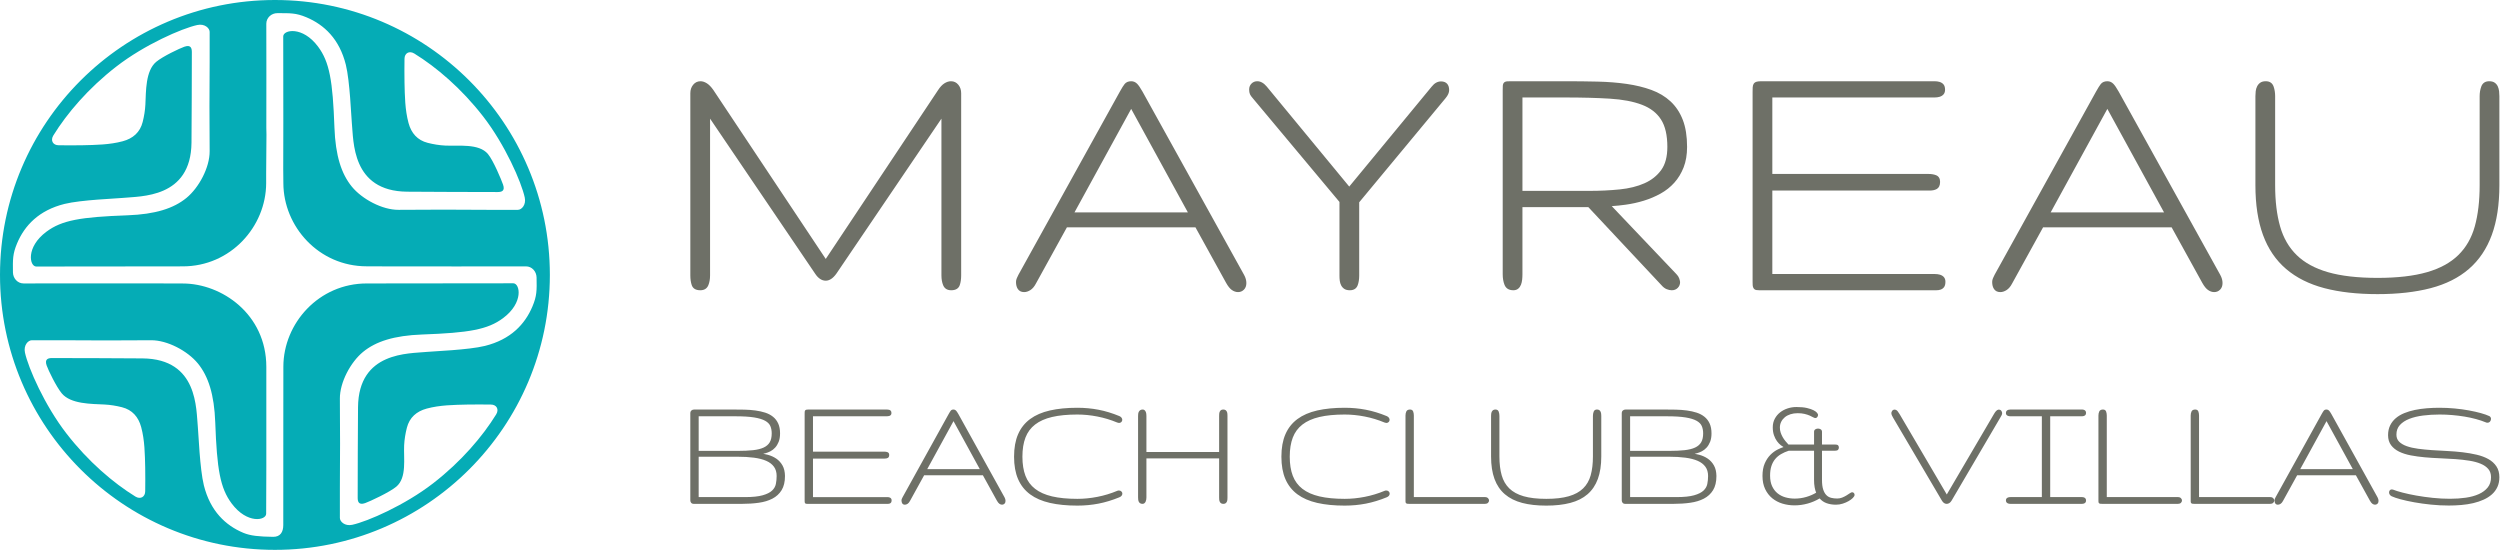 <?xml version="1.0" encoding="UTF-8" standalone="no"?><!DOCTYPE svg PUBLIC "-//W3C//DTD SVG 1.1//EN" "http://www.w3.org/Graphics/SVG/1.1/DTD/svg11.dtd"><svg width="100%" height="100%" viewBox="0 0 2189 482" version="1.1" xmlns="http://www.w3.org/2000/svg" xmlns:xlink="http://www.w3.org/1999/xlink" xml:space="preserve" xmlns:serif="http://www.serif.com/" style="fill-rule:evenodd;clip-rule:evenodd;stroke-linejoin:round;stroke-miterlimit:2;"><g><g><path d="M2081.81,243.317c-17.411,-0 -31.903,-1.659 -43.475,-5.003c-11.385,-3.291 -20.51,-8.258 -27.351,-14.943c-6.817,-6.66 -11.647,-15.018 -14.509,-25.06c-2.913,-10.223 -4.36,-22.275 -4.36,-36.153c-0,0 -0,-77.958 -0,-77.958c-0,-3.001 -0.439,-5.77 -1.304,-8.309c-1.071,-3.142 -3.362,-4.758 -6.932,-4.758c-2.057,-0 -3.653,0.471 -4.819,1.294c-1.149,0.812 -2.068,1.888 -2.744,3.24c-0.624,1.249 -1.036,2.652 -1.224,4.213c-0.169,1.412 -0.254,2.852 -0.254,4.32c0,0 0,77.958 0,77.958c0,16.993 2.221,31.506 6.633,43.543c4.461,12.172 11.217,22.108 20.25,29.819c8.997,7.681 20.182,13.289 33.568,16.8c13.23,3.47 28.736,5.213 46.521,5.213c17.675,-0 33.154,-1.742 46.438,-5.213c13.446,-3.512 24.607,-9.124 33.497,-16.807c8.921,-7.709 15.621,-17.643 20.081,-29.812c4.412,-12.037 6.633,-26.55 6.633,-43.543c0,0 0,-77.958 0,-77.958c0,-1.468 -0.085,-2.908 -0.254,-4.32c-0.185,-1.537 -0.559,-2.918 -1.112,-4.147c-0.621,-1.379 -1.522,-2.478 -2.695,-3.306c-1.166,-0.823 -2.761,-1.294 -4.819,-1.294c-3.549,-0 -5.864,1.6 -7,4.723c-0.927,2.55 -1.396,5.331 -1.396,8.344l-0,77.958c-0,13.881 -1.422,25.936 -4.283,36.161c-2.809,10.039 -7.611,18.394 -14.425,25.052c-6.842,6.685 -15.967,11.652 -27.352,14.943c-11.571,3.343 -26.01,5.003 -43.313,5.003Zm-246.556,-163.045l-88.75,160.264c-0.012,0.022 -0.024,0.045 -0.035,0.067c-0.553,1.105 -1.022,2.099 -1.408,2.983c-0.481,1.098 -0.714,2.197 -0.714,3.295c-0,2.567 0.562,4.609 1.589,6.149c1.184,1.776 3.002,2.731 5.519,2.731c1.821,0 3.686,-0.587 5.573,-1.823c1.771,-1.161 3.357,-2.999 4.702,-5.561c0,0 27.185,-49.313 27.185,-49.313c0,0 112.565,0 112.565,0l26.876,48.693c1.671,2.985 3.351,5.013 4.962,6.147c1.784,1.256 3.611,1.857 5.461,1.857c1.996,0 3.708,-0.71 5.134,-2.136c1.381,-1.381 2.135,-3.291 2.135,-5.777c0,-2.319 -0.651,-4.705 -1.993,-7.146l-88.914,-160.431c-0.003,-0.005 -0.005,-0.01 -0.008,-0.015c-1.937,-3.418 -3.525,-5.711 -4.722,-6.907c-1.487,-1.488 -3.23,-2.216 -5.213,-2.216c-2.565,-0 -4.455,0.862 -5.737,2.429c-1.008,1.232 -2.417,3.465 -4.209,6.712l0.002,-0.002Zm-854.736,-0l-88.749,160.264c-0.012,0.022 -0.024,0.045 -0.035,0.067c-0.553,1.105 -1.022,2.099 -1.408,2.983c-0.481,1.098 -0.714,2.197 -0.714,3.295c-0,2.567 0.562,4.609 1.589,6.149c1.184,1.776 3.002,2.731 5.519,2.731c1.821,0 3.686,-0.587 5.573,-1.823c1.771,-1.161 3.357,-2.999 4.702,-5.561c0,0 27.185,-49.313 27.185,-49.313c0,0 112.565,0 112.565,0l26.876,48.693c1.671,2.985 3.351,5.013 4.962,6.147c1.784,1.256 3.611,1.857 5.461,1.857c1.996,0 3.708,-0.71 5.134,-2.136c1.381,-1.381 2.135,-3.291 2.135,-5.777c0,-2.319 -0.651,-4.705 -1.993,-7.146l-88.914,-160.431c-0.003,-0.005 -0.005,-0.01 -0.008,-0.015c-1.937,-3.418 -3.525,-5.711 -4.722,-6.907c-1.487,-1.488 -3.23,-2.216 -5.214,-2.216c-2.564,-0 -4.454,0.862 -5.736,2.429c-1.008,1.232 -2.417,3.465 -4.209,6.712l0.001,-0.002Zm-257.496,146.46l-98.371,-147.873c-0.007,-0.011 -0.014,-0.021 -0.021,-0.031c-1.881,-2.703 -3.752,-4.623 -5.574,-5.798c-2,-1.291 -3.917,-1.897 -5.723,-1.897c-2.599,-0 -4.76,1.044 -6.469,3.164c-1.588,1.969 -2.411,4.405 -2.411,7.326l-0,159.46c-0,3.341 0.417,6.19 1.224,8.552c0.985,2.887 3.411,4.515 7.495,4.515c3.529,0 5.852,-1.514 7.052,-4.408c0.991,-2.391 1.505,-5.276 1.505,-8.659l0,-137.19c0,0 91.907,135.605 91.907,135.605c2.779,4.286 5.977,6.277 9.386,6.277c3.142,-0 6.34,-1.962 9.357,-6.235c0.006,-0.01 0.013,-0.019 0.019,-0.029l91.916,-135.618c-0,0 -0,137.19 -0,137.19c-0,3.383 0.514,6.268 1.506,8.659c1.199,2.894 3.522,4.408 7.051,4.408c4.084,0 6.51,-1.628 7.496,-4.515c0.806,-2.362 1.223,-5.211 1.223,-8.552l0,-159.46c0,-2.921 -0.823,-5.357 -2.41,-7.326c-1.71,-2.12 -3.871,-3.164 -6.47,-3.164c-1.926,-0 -3.894,0.613 -5.884,1.897c-1.834,1.183 -3.662,3.113 -5.437,5.833l-98.367,147.869Zm980.39,19.988c0,-1.825 -0.529,-3.207 -1.442,-4.196c-0.847,-0.918 -1.999,-1.614 -3.482,-2.038c-1.274,-0.364 -2.7,-0.552 -4.278,-0.552c0,0 -142.365,0 -142.365,0c0,0 0,-73.084 0,-73.084c0,0 137.855,0 137.855,0c2.511,0 4.542,-0.477 6.111,-1.356c1.818,-1.018 2.93,-3.035 2.93,-6.235c0,-3.039 -1.264,-4.941 -3.543,-5.852c-1.791,-0.717 -3.998,-1.095 -6.625,-1.095l-136.728,0c0,0 0,-66.963 0,-66.963c0,-0 142.043,-0 142.043,-0c1.578,-0 3.003,-0.188 4.278,-0.552c1.483,-0.424 2.635,-1.12 3.482,-2.038c0.913,-0.989 1.442,-2.371 1.442,-4.196c0,-2.155 -0.536,-3.705 -1.398,-4.71c-0.858,-1.002 -2.024,-1.739 -3.526,-2.168c-1.275,-0.364 -2.7,-0.552 -4.278,-0.552c0,-0 -151.567,-0 -151.567,-0c-1.817,-0 -3.177,0.14 -4.086,0.382c-1.338,0.357 -2.231,1.046 -2.766,1.938c-0.442,0.735 -0.743,1.754 -0.817,3.078c-0.055,0.991 -0.083,2.313 -0.083,3.965c-0,-0 -0,166.224 -0,166.224c-0,1.348 0.029,2.387 0.086,3.118c0.079,1.037 0.351,1.865 0.75,2.503c0.531,0.85 1.315,1.401 2.377,1.614c0.615,0.123 1.537,0.195 2.767,0.195l154.789,0c1.522,0 2.82,-0.204 3.898,-0.585c1.277,-0.451 2.286,-1.208 3.037,-2.259c0.698,-0.978 1.139,-2.491 1.139,-4.586Zm-522.017,-83.352l-72.226,-87.557c-0.003,-0.004 -0.007,-0.008 -0.01,-0.012c-2.68,-3.19 -5.492,-4.666 -8.299,-4.666c-2.009,-0 -3.69,0.692 -5.053,2.055c-1.351,1.351 -2.055,3.081 -2.055,5.214c-0,1.694 0.258,3.058 0.714,4.101c0.432,0.988 1.245,2.175 2.477,3.533c-0.013,-0.014 75.894,90.786 75.894,90.786c0,0 0,64.744 0,64.744c0,1.473 0.086,2.889 0.256,4.249c0.189,1.517 0.607,2.875 1.239,4.076c0.687,1.305 1.62,2.33 2.787,3.086c1.151,0.745 2.728,1.173 4.759,1.173c3.576,0 5.841,-1.524 6.914,-4.384c0.87,-2.32 1.322,-5.159 1.322,-8.522c-0,-0 -0,-64.104 -0,-64.104c-0,0 75.606,-91.144 75.606,-91.144c2.164,-2.548 3.157,-4.945 3.157,-7.111c0,-2.484 -0.661,-4.318 -1.8,-5.56c-1.187,-1.295 -2.934,-2.031 -5.308,-2.031c-2.958,-0 -5.713,1.448 -8.158,4.529l-72.216,87.545Zm295.81,-34.712c0,-9.386 -1.261,-17.277 -3.745,-23.682c-2.52,-6.496 -6.112,-11.896 -10.761,-16.209c-4.624,-4.29 -10.219,-7.639 -16.793,-10.034c-6.442,-2.348 -13.621,-4.098 -21.537,-5.244c-7.851,-1.137 -16.352,-1.815 -25.503,-2.032c-9.087,-0.215 -18.631,-0.322 -28.632,-0.322c-0,-0 -46.711,-0 -46.711,-0c-1.663,-0 -2.911,0.029 -3.743,0.084c-1.373,0.092 -2.29,0.536 -2.84,1.085c-0.549,0.549 -0.993,1.467 -1.084,2.84c-0.056,0.832 -0.085,2.079 -0.085,3.743l0,161.231c0,3.587 0.537,6.68 1.578,9.283c1.239,3.098 3.792,4.751 7.785,4.751c1.776,0 3.205,-0.522 4.315,-1.484c1.018,-0.883 1.811,-2.03 2.354,-3.455c0.478,-1.256 0.813,-2.691 0.992,-4.306c0.168,-1.512 0.253,-3.108 0.253,-4.789l-0,-58.769c-0,-0 57.67,-0 57.67,-0c-0,-0 64.033,68.344 64.033,68.344c1.5,1.743 3.051,2.901 4.614,3.526c1.577,0.631 3.062,0.933 4.451,0.933c2.132,0 3.863,-0.704 5.213,-2.055c1.363,-1.363 2.056,-3.044 2.056,-5.053c-0,-0.074 -0.005,-0.148 -0.014,-0.222c-0.123,-0.98 -0.393,-2.053 -0.822,-3.216c-0.455,-1.236 -1.252,-2.451 -2.422,-3.622c0.012,0.012 -56.571,-59.493 -56.571,-59.493c3.969,-0.264 8.014,-0.682 12.135,-1.253c5.521,-0.765 10.85,-1.941 15.987,-3.526c5.168,-1.594 10.033,-3.656 14.595,-6.185c4.636,-2.569 8.656,-5.754 12.063,-9.552c3.414,-3.806 6.132,-8.281 8.147,-13.429c2.006,-5.128 3.022,-11.089 3.022,-17.888Zm-437.099,57.32l-99.287,-0c-0,-0 49.643,-90.634 49.643,-90.634l49.644,90.634Zm854.735,-0l-99.287,-0c-0,-0 49.644,-90.634 49.644,-90.634l49.643,90.634Zm-434.912,-57.32c-0,8.465 -1.756,15.211 -5.377,20.209c-3.631,5.011 -8.494,8.865 -14.579,11.575c-6.232,2.775 -13.486,4.573 -21.76,5.411c-8.426,0.853 -17.278,1.28 -26.557,1.28l-58.608,-0c-0,-0 -0,-81.782 -0,-81.782c-0,-0 37.186,-0 37.186,-0c14.884,-0 28.002,0.347 39.352,1.044c11.171,0.685 20.553,2.463 28.141,5.361c7.341,2.804 12.888,7.067 16.61,12.828c3.765,5.828 5.592,13.862 5.592,24.074Z" style="fill:#6e7067;fill-rule:nonzero;"/></g><g><path d="M1353.9,436.792c-7.939,-0 -14.547,-0.759 -19.823,-2.284c-5.22,-1.508 -9.402,-3.789 -12.538,-6.853c-3.129,-3.058 -5.348,-6.893 -6.661,-11.503c-1.33,-4.665 -1.992,-10.164 -1.992,-16.496c0,-0 0,-35.414 0,-35.414c0,-1.332 -0.193,-2.561 -0.578,-3.688c-0.446,-1.311 -1.405,-1.98 -2.894,-1.98c-0.868,0 -1.543,0.192 -2.035,0.539c-0.486,0.344 -0.875,0.8 -1.161,1.373c-0.27,0.541 -0.448,1.149 -0.529,1.825c-0.076,0.631 -0.114,1.275 -0.114,1.931c0,-0 0,35.414 0,35.414c0,7.683 1.002,14.245 2.997,19.687c2.01,5.484 5.052,9.96 9.121,13.434c4.059,3.465 9.105,5.993 15.143,7.576c5.99,1.572 13.012,2.36 21.064,2.36c8.004,-0 15.013,-0.788 21.028,-2.36c6.064,-1.584 11.099,-4.113 15.109,-7.578c4.019,-3.473 7.036,-7.949 9.046,-13.432c1.994,-5.442 2.996,-12.004 2.996,-19.687l0,-35.414c0,-0.656 -0.038,-1.3 -0.113,-1.931c-0.081,-0.669 -0.243,-1.27 -0.484,-1.805c-0.261,-0.581 -0.64,-1.044 -1.134,-1.393c-0.492,-0.347 -1.166,-0.539 -2.034,-0.539c-1.483,0 -2.453,0.664 -2.928,1.969c-0.411,1.13 -0.618,2.363 -0.618,3.699c0,-0 0,35.414 0,35.414c0,6.333 -0.65,11.833 -1.955,16.498c-1.29,4.609 -3.496,8.444 -6.624,11.501c-3.137,3.064 -7.318,5.345 -12.538,6.853c-5.277,1.525 -11.86,2.284 -19.751,2.284Zm-465.987,-36.917c-0,7.695 1.177,14.242 3.52,19.644c2.357,5.432 5.867,9.871 10.53,13.319c4.64,3.43 10.426,5.94 17.361,7.519c6.889,1.569 14.892,2.356 24.011,2.356c6.377,-0 12.546,-0.577 18.506,-1.73c5.96,-1.153 12.056,-3.004 18.286,-5.555c-0,-0 0,-0 0.001,-0c0.947,-0.39 1.605,-0.879 1.995,-1.436c0.414,-0.591 0.611,-1.185 0.611,-1.776c-0,-0.735 -0.284,-1.382 -0.866,-1.933c-0.561,-0.532 -1.281,-0.808 -2.168,-0.808c-0.574,-0 -1.09,0.117 -1.55,0.345c-5.563,2.32 -11.327,4.063 -17.286,5.226c-5.964,1.163 -11.807,1.746 -17.529,1.746c-8.634,-0 -16.007,-0.714 -22.119,-2.144c-6.059,-1.419 -11.027,-3.626 -14.899,-6.632c-3.847,-2.987 -6.654,-6.786 -8.422,-11.398c-1.784,-4.652 -2.671,-10.234 -2.671,-16.743c-0,-6.509 0.887,-12.09 2.671,-16.743c1.768,-4.612 4.575,-8.411 8.422,-11.398c3.872,-3.006 8.84,-5.213 14.899,-6.631c6.112,-1.431 13.485,-2.145 22.119,-2.145c5.722,0 11.565,0.583 17.529,1.746c5.964,1.164 11.733,2.909 17.309,5.237c0.012,0.005 0.025,0.009 0.038,0.014c0.82,0.273 1.344,0.394 1.562,0.394c0.841,-0 1.529,-0.278 2.069,-0.819c0.549,-0.549 0.819,-1.191 0.819,-1.922c-0,-0.586 -0.195,-1.189 -0.604,-1.803c-0.391,-0.587 -1.025,-1.087 -1.918,-1.478c-0.004,-0.001 -0.007,-0.003 -0.011,-0.004c-6.182,-2.552 -12.265,-4.403 -18.251,-5.556c-5.984,-1.153 -12.165,-1.729 -18.542,-1.729c-9.119,-0 -17.122,0.786 -24.011,2.355c-6.935,1.579 -12.721,4.089 -17.361,7.52c-4.663,3.447 -8.173,7.887 -10.53,13.318c-2.343,5.402 -3.52,11.949 -3.52,19.644Zm234.076,0c-0,7.695 1.177,14.242 3.52,19.644c2.357,5.432 5.867,9.871 10.53,13.319c4.64,3.43 10.426,5.94 17.361,7.519c6.889,1.569 14.892,2.356 24.011,2.356c6.377,-0 12.546,-0.577 18.506,-1.73c5.96,-1.153 12.055,-3.004 18.286,-5.555c-0,-0 0,-0 0.001,-0c0.947,-0.39 1.605,-0.879 1.995,-1.436c0.414,-0.591 0.611,-1.185 0.611,-1.776c-0,-0.735 -0.284,-1.382 -0.866,-1.933c-0.561,-0.532 -1.281,-0.808 -2.168,-0.808c-0.574,-0 -1.09,0.117 -1.55,0.345c-5.563,2.32 -11.327,4.063 -17.286,5.226c-5.964,1.163 -11.807,1.746 -17.529,1.746c-8.634,-0 -16.007,-0.714 -22.119,-2.144c-6.059,-1.419 -11.027,-3.626 -14.899,-6.632c-3.847,-2.987 -6.654,-6.786 -8.422,-11.398c-1.784,-4.652 -2.671,-10.234 -2.671,-16.743c-0,-6.509 0.887,-12.09 2.671,-16.743c1.768,-4.612 4.575,-8.411 8.422,-11.398c3.872,-3.006 8.84,-5.213 14.899,-6.631c6.112,-1.431 13.485,-2.145 22.119,-2.145c5.722,0 11.565,0.583 17.529,1.746c5.964,1.164 11.733,2.909 17.309,5.237c0.012,0.005 0.025,0.009 0.038,0.014c0.82,0.273 1.344,0.394 1.562,0.394c0.841,-0 1.529,-0.278 2.069,-0.819c0.549,-0.549 0.819,-1.191 0.819,-1.922c-0,-0.586 -0.195,-1.189 -0.604,-1.803c-0.391,-0.587 -1.025,-1.087 -1.919,-1.478c-0.003,-0.001 -0.007,-0.003 -0.01,-0.004c-6.182,-2.552 -12.265,-4.403 -18.251,-5.556c-5.984,-1.153 -12.165,-1.729 -18.542,-1.729c-9.119,-0 -17.122,0.786 -24.011,2.355c-6.935,1.579 -12.721,4.089 -17.361,7.52c-4.663,3.447 -8.173,7.887 -10.53,13.318c-2.343,5.402 -3.52,11.949 -3.52,19.644Zm1066.46,18c0,-3.78 -0.878,-6.965 -2.617,-9.56c-1.729,-2.582 -4.071,-4.701 -7.028,-6.355c-2.919,-1.633 -6.331,-2.909 -10.239,-3.824c-3.873,-0.907 -7.978,-1.618 -12.316,-2.132c-4.329,-0.514 -8.793,-0.881 -13.392,-1.101c-4.581,-0.219 -9.029,-0.475 -13.342,-0.768c-4.305,-0.291 -8.378,-0.693 -12.221,-1.203c-3.811,-0.507 -7.14,-1.265 -9.986,-2.278c-2.791,-0.994 -5.006,-2.301 -6.638,-3.933c-1.583,-1.583 -2.365,-3.639 -2.365,-6.163c0,-3.363 0.996,-6.158 3.005,-8.377c2.046,-2.26 4.797,-4.063 8.246,-5.419c3.499,-1.375 7.54,-2.351 12.125,-2.93c4.612,-0.582 9.443,-0.874 14.492,-0.874c3.643,0 7.323,0.158 11.039,0.474c3.716,0.316 7.324,0.765 10.822,1.348c3.493,0.583 6.805,1.298 9.934,2.147c3.108,0.843 5.94,1.794 8.496,2.853c0.415,0.229 0.908,0.349 1.488,0.349c1.015,0 1.8,-0.369 2.367,-1.085c0.546,-0.689 0.813,-1.437 0.813,-2.241c0,-0.479 -0.117,-0.943 -0.357,-1.391c-0.248,-0.466 -0.619,-0.825 -1.115,-1.073c-0.004,-0.002 -0.007,-0.004 -0.011,-0.005c-1.875,-0.889 -4.368,-1.766 -7.477,-2.63c-3.087,-0.858 -6.567,-1.642 -10.438,-2.353c-3.868,-0.71 -8.006,-1.273 -12.413,-1.689c-4.407,-0.416 -8.887,-0.624 -13.441,-0.624c-3.673,-0 -7.334,0.146 -10.982,0.44c-3.658,0.295 -7.144,0.786 -10.457,1.473c-3.328,0.69 -6.408,1.615 -9.242,2.773c-2.862,1.17 -5.336,2.639 -7.426,4.406c-2.108,1.781 -3.763,3.901 -4.967,6.359c-1.205,2.46 -1.812,5.296 -1.812,8.508c-0,3.548 0.885,6.484 2.633,8.816c1.732,2.309 4.076,4.194 7.038,5.65c2.917,1.434 6.329,2.524 10.236,3.265c3.87,0.735 7.973,1.299 12.308,1.691c4.327,0.391 8.787,0.672 13.383,0.843c4.578,0.17 9.023,0.414 13.333,0.731c4.301,0.315 8.371,0.777 12.211,1.385c3.806,0.602 7.13,1.491 9.973,2.672c2.79,1.158 5.004,2.691 6.635,4.606c1.603,1.882 2.394,4.291 2.394,7.219c-0,3.522 -0.943,6.484 -2.845,8.879c-1.925,2.424 -4.517,4.369 -7.773,5.842c-3.299,1.493 -7.116,2.551 -11.45,3.177c-4.366,0.63 -8.974,0.945 -13.824,0.945c-5.006,0 -10.047,-0.267 -15.126,-0.801c-5.083,-0.536 -9.875,-1.204 -14.375,-2.007c-4.497,-0.802 -8.519,-1.665 -12.068,-2.588c-3.53,-0.919 -6.239,-1.764 -8.125,-2.538c-0.005,-0.002 -0.011,-0.004 -0.016,-0.006c-0.462,-0.174 -0.869,-0.254 -1.216,-0.254c-0.831,-0 -1.445,0.292 -1.86,0.836c-0.388,0.507 -0.588,1.116 -0.588,1.831c-0,0.634 0.183,1.256 0.557,1.861c0.365,0.589 0.934,1.088 1.72,1.481c0.004,0.002 0.008,0.004 0.011,0.006c1.777,0.839 4.404,1.729 7.884,2.667c3.452,0.93 7.431,1.8 11.935,2.608c4.501,0.807 9.343,1.48 14.528,2.018c5.189,0.538 10.403,0.807 15.641,0.807c3.723,0 7.41,-0.159 11.06,-0.477c3.661,-0.32 7.114,-0.861 10.357,-1.622c3.255,-0.765 6.276,-1.776 9.063,-3.034c2.81,-1.268 5.234,-2.811 7.272,-4.627c2.057,-1.83 3.662,-3.987 4.815,-6.47c1.153,-2.481 1.734,-5.326 1.734,-8.534Zm-614.453,-56.087c2.34,-0 4.382,0.213 6.125,0.642c1.745,0.431 3.216,0.908 4.411,1.433c1.197,0.527 2.167,1.005 2.909,1.436c0.872,0.507 1.544,0.733 1.994,0.733c0.773,-0 1.386,-0.321 1.837,-0.965c0.411,-0.587 0.611,-1.204 0.611,-1.85c-0,-0.354 -0.272,-0.973 -0.922,-1.8c-0.571,-0.728 -1.59,-1.481 -3.071,-2.235c-1.421,-0.722 -3.339,-1.374 -5.756,-1.947c-2.399,-0.569 -5.453,-0.856 -9.162,-0.856c-2.643,0 -5.199,0.399 -7.668,1.197c-2.478,0.801 -4.679,1.953 -6.606,3.455c-1.939,1.51 -3.5,3.373 -4.683,5.588c-1.187,2.222 -1.784,4.722 -1.784,7.501c0,2.654 0.354,4.982 1.055,6.985c0.702,2.005 1.581,3.734 2.634,5.188c1.059,1.462 2.207,2.658 3.443,3.591c0.792,0.599 1.56,1.108 2.301,1.529c-1.649,0.561 -3.376,1.291 -5.18,2.193c-2.295,1.148 -4.429,2.719 -6.4,4.715c-1.971,1.996 -3.608,4.489 -4.905,7.483c-1.294,2.987 -1.948,6.619 -1.948,10.9c0,4.432 0.778,8.266 2.322,11.503c1.548,3.247 3.623,5.93 6.22,8.053c2.591,2.118 5.58,3.688 8.968,4.71c3.368,1.015 6.883,1.523 10.548,1.523c3.853,0 7.695,-0.531 11.524,-1.593c3.68,-1.021 7.167,-2.51 10.459,-4.467c1.711,1.94 3.75,3.327 6.115,4.163c2.469,0.873 5.2,1.312 8.194,1.312c2.007,-0 3.989,-0.314 5.947,-0.941c1.943,-0.623 3.662,-1.371 5.157,-2.243c1.509,-0.881 2.728,-1.789 3.659,-2.72c1.043,-1.042 1.514,-1.958 1.514,-2.691c-0,-0.628 -0.194,-1.159 -0.571,-1.599c-0.397,-0.463 -0.923,-0.703 -1.585,-0.703c-0.454,0 -1.168,0.287 -2.105,0.94c-0.797,0.556 -1.765,1.184 -2.901,1.885c-1.121,0.692 -2.373,1.311 -3.756,1.86c-1.352,0.536 -2.797,0.803 -4.335,0.803c-1.856,-0 -3.605,-0.202 -5.247,-0.606c-1.587,-0.391 -2.966,-1.161 -4.139,-2.311c-1.19,-1.167 -2.128,-2.805 -2.828,-4.905c-0.717,-2.151 -1.069,-4.972 -1.069,-8.461l-0,-25.575c-0,-0 11.234,-0 11.234,-0c0.874,-0 1.552,-0.102 2.038,-0.286c0.408,-0.155 0.699,-0.373 0.889,-0.632c0.415,-0.563 0.619,-1.171 0.619,-1.823c0,-0.848 -0.235,-1.492 -0.659,-1.946c-0.19,-0.203 -0.48,-0.38 -0.886,-0.502c-0.477,-0.143 -1.143,-0.22 -2.001,-0.22l-11.234,-0c-0,-0 -0,-11.161 -0,-11.161c-0,-0.996 -0.402,-1.721 -1.18,-2.188c-0.695,-0.417 -1.459,-0.626 -2.293,-0.626c-0.834,-0 -1.598,0.209 -2.293,0.626c-0.778,0.467 -1.179,1.192 -1.179,2.188c-0,-0 -0,11.161 -0,11.161c-0,-0 -22.414,-0 -22.414,-0c-0.911,-0.964 -1.8,-1.971 -2.668,-3.021c-0.906,-1.098 -1.718,-2.279 -2.433,-3.543c-0.714,-1.262 -1.297,-2.582 -1.749,-3.962c-0.446,-1.361 -0.668,-2.792 -0.668,-4.294c-0,-1.862 0.381,-3.561 1.149,-5.097c0.771,-1.542 1.835,-2.873 3.189,-3.994c1.364,-1.129 3,-1.997 4.904,-2.608c1.925,-0.618 4.028,-0.925 6.309,-0.925Zm-743.387,0.799l-40.316,72.803c-0.004,0.007 -0.007,0.014 -0.011,0.02c-0.248,0.498 -0.46,0.945 -0.634,1.343c-0.202,0.463 -0.302,0.926 -0.302,1.389c0,1.104 0.236,1.983 0.677,2.645c0.49,0.733 1.244,1.121 2.284,1.121c0.78,-0 1.577,-0.256 2.384,-0.785c0.773,-0.506 1.461,-1.311 2.047,-2.429c0,0 12.427,-22.542 12.427,-22.542c0,0 51.452,0 51.452,0l12.285,22.257c0.734,1.311 1.466,2.206 2.174,2.704c0.76,0.535 1.538,0.795 2.326,0.795c0.833,-0 1.547,-0.297 2.142,-0.892c0.582,-0.581 0.892,-1.388 0.892,-2.435c-0,-1.011 -0.287,-2.051 -0.873,-3.116l-40.392,-72.883c-0.863,-1.523 -1.568,-2.547 -2.101,-3.08c-0.622,-0.622 -1.35,-0.928 -2.179,-0.928c-1.07,0 -1.863,0.351 -2.398,1.005c-0.451,0.552 -1.082,1.554 -1.885,3.009l0.001,-0.001Zm1202.21,0l-40.316,72.803c-0.004,0.007 -0.007,0.014 -0.011,0.02c-0.248,0.498 -0.46,0.945 -0.634,1.343c-0.202,0.463 -0.301,0.926 -0.301,1.389c-0,1.104 0.235,1.983 0.677,2.645c0.489,0.733 1.243,1.121 2.283,1.121c0.78,-0 1.577,-0.256 2.384,-0.785c0.773,-0.506 1.461,-1.311 2.048,-2.429c-0,0 12.427,-22.542 12.427,-22.542c-0,0 51.451,0 51.451,0l12.285,22.257c0.734,1.311 1.466,2.206 2.174,2.704c0.761,0.535 1.538,0.795 2.326,0.795c0.833,-0 1.548,-0.297 2.142,-0.892c0.582,-0.581 0.892,-1.388 0.892,-2.435c0,-1.011 -0.287,-2.051 -0.872,-3.116l-40.393,-72.883c-0.863,-1.523 -1.568,-2.547 -2.101,-3.08c-0.622,-0.622 -1.35,-0.928 -2.179,-0.928c-1.07,0 -1.863,0.351 -2.398,1.005c-0.451,0.552 -1.082,1.554 -1.884,3.009l-0,-0.001Zm-548.982,34.721c0.63,-0.118 1.291,-0.269 1.982,-0.454c1.401,-0.376 2.852,-0.95 4.353,-1.726c1.519,-0.785 2.9,-1.86 4.141,-3.227c1.236,-1.362 2.259,-3.05 3.066,-5.067c0.803,-2.006 1.21,-4.464 1.21,-7.373c-0,-3.407 -0.546,-6.287 -1.623,-8.642c-1.085,-2.372 -2.601,-4.34 -4.544,-5.905c-1.927,-1.552 -4.204,-2.755 -6.833,-3.606c-2.589,-0.839 -5.426,-1.468 -8.509,-1.887c-3.068,-0.418 -6.32,-0.663 -9.756,-0.737c-3.419,-0.073 -6.886,-0.11 -10.402,-0.11l-33.511,0c-0.975,0 -1.775,0.283 -2.406,0.828c-0.649,0.56 -0.994,1.363 -0.994,2.425l0,76.242c0,0.874 0.257,1.6 0.752,2.183c0.509,0.599 1.263,0.924 2.282,0.924l42.145,-0c5.246,-0 10.15,-0.319 14.709,-0.956c4.605,-0.644 8.602,-1.848 11.993,-3.605c3.433,-1.779 6.125,-4.261 8.079,-7.443c1.948,-3.171 2.935,-7.301 2.935,-12.395c-0,-0.002 -0,-0.005 -0,-0.007c-0.05,-3.666 -0.775,-6.726 -2.155,-9.187c-1.384,-2.465 -3.197,-4.465 -5.436,-6c-2.22,-1.522 -4.752,-2.658 -7.596,-3.407c-1.274,-0.335 -2.568,-0.624 -3.882,-0.868Zm-487.342,-33.066l0,71.266c0,0.657 0.038,1.3 0.114,1.931c0.08,0.669 0.242,1.27 0.483,1.805c0.264,0.587 0.674,1.057 1.231,1.409c0.539,0.34 1.232,0.523 2.084,0.523c0.679,-0 1.248,-0.208 1.711,-0.609c0.424,-0.367 0.764,-0.831 1.018,-1.396c0.238,-0.529 0.411,-1.123 0.517,-1.784c0.102,-0.639 0.153,-1.265 0.153,-1.879l0,-34.136c0,0 63.663,0 63.663,0c0,0 0,34.136 0,34.136c0,0.649 0.025,1.286 0.075,1.91c0.054,0.676 0.205,1.285 0.449,1.826c0.261,0.581 0.64,1.045 1.134,1.393c0.492,0.347 1.167,0.539 2.034,0.539c0.877,-0 1.543,-0.198 2.011,-0.548c0.461,-0.347 0.825,-0.806 1.085,-1.384c0.243,-0.541 0.394,-1.15 0.448,-1.826c0.05,-0.624 0.075,-1.261 0.075,-1.91c0,0 0,-71.266 0,-71.266c0,-0.649 -0.025,-1.286 -0.075,-1.91c-0.054,-0.676 -0.205,-1.285 -0.448,-1.826c-0.262,-0.581 -0.641,-1.044 -1.135,-1.393c-0.491,-0.347 -1.166,-0.539 -2.034,-0.539c-0.877,0 -1.543,0.198 -2.01,0.548c-0.462,0.347 -0.825,0.806 -1.085,1.384c-0.244,0.541 -0.395,1.15 -0.449,1.826c-0.05,0.624 -0.075,1.261 -0.075,1.91c0,-0 0,31.502 0,31.502c0,-0 -63.663,-0 -63.663,-0c0,-0 0,-31.502 0,-31.502c0,-0.607 -0.037,-1.226 -0.113,-1.858c-0.08,-0.669 -0.243,-1.27 -0.483,-1.805c-0.252,-0.56 -0.577,-1.02 -0.968,-1.383c-0.439,-0.408 -0.999,-0.622 -1.689,-0.622c-0.852,0 -1.544,0.183 -2.084,0.523c-0.542,0.343 -0.97,0.799 -1.284,1.37c-0.301,0.546 -0.494,1.161 -0.576,1.844c-0.076,0.631 -0.114,1.275 -0.114,1.931Zm-328.224,33.066c0.63,-0.118 1.29,-0.269 1.981,-0.454c1.401,-0.376 2.852,-0.95 4.353,-1.726c1.52,-0.785 2.901,-1.86 4.142,-3.227c1.235,-1.362 2.259,-3.05 3.066,-5.067c0.802,-2.006 1.209,-4.464 1.209,-7.373c0,-3.407 -0.545,-6.287 -1.622,-8.642c-1.085,-2.372 -2.601,-4.34 -4.544,-5.905c-1.928,-1.552 -4.205,-2.755 -6.833,-3.606c-2.59,-0.839 -5.426,-1.468 -8.509,-1.887c-3.068,-0.418 -6.32,-0.663 -9.757,-0.737c-3.418,-0.073 -6.885,-0.11 -10.401,-0.11l-33.512,0c-0.975,0 -1.774,0.283 -2.405,0.828c-0.649,0.56 -0.994,1.363 -0.994,2.425l-0,76.242c-0,0.874 0.256,1.6 0.752,2.183c0.509,0.599 1.263,0.924 2.282,0.924l42.145,-0c5.246,-0 10.149,-0.319 14.709,-0.956c4.604,-0.644 8.601,-1.848 11.992,-3.605c3.433,-1.779 6.126,-4.261 8.08,-7.443c1.948,-3.171 2.934,-7.301 2.934,-12.395c0,-0.002 0,-0.005 0,-0.007c-0.05,-3.666 -0.774,-6.726 -2.155,-9.187c-1.384,-2.465 -3.196,-4.465 -5.435,-6c-2.221,-1.522 -4.752,-2.658 -7.597,-3.407c-1.273,-0.335 -2.567,-0.624 -3.881,-0.868Zm565.919,43.868l66.072,-0c1.143,-0 2.007,-0.31 2.608,-0.882c0.631,-0.601 0.937,-1.297 0.937,-2.078c0,-0.72 -0.298,-1.403 -0.928,-2.033c-0.602,-0.602 -1.469,-0.928 -2.617,-0.928l-62.307,0c0.001,0 0.001,-71.379 0.001,-71.379c-0,-1.234 -0.182,-2.378 -0.542,-3.432c-0.421,-1.234 -1.341,-1.87 -2.785,-1.87c-1.68,0 -2.754,0.614 -3.276,1.744c-0.469,1.017 -0.709,2.202 -0.709,3.558l0,74.047c0,0.649 0.013,1.161 0.038,1.536c0.036,0.541 0.226,0.927 0.515,1.179c0.26,0.228 0.658,0.396 1.21,0.461c0.43,0.051 1.024,0.077 1.783,0.077Zm553.656,-76.681l-0,70.76c-0,0 -27.478,0 -27.478,0c-0.69,0 -1.313,0.081 -1.87,0.241c-0.61,0.174 -1.101,0.456 -1.479,0.834c-0.41,0.409 -0.636,0.984 -0.636,1.739c0,0.912 0.246,1.57 0.672,1.996c0.405,0.405 0.909,0.697 1.517,0.87c0.557,0.16 1.18,0.241 1.869,0.241l62.34,-0c0.698,-0 1.301,-0.084 1.811,-0.245c0.561,-0.177 1.016,-0.461 1.37,-0.845c0.367,-0.398 0.584,-1.014 0.584,-1.87c0,-0.792 -0.205,-1.393 -0.57,-1.819c-0.358,-0.417 -0.818,-0.718 -1.384,-0.897c-0.51,-0.161 -1.113,-0.245 -1.811,-0.245l-27.624,0c-0,0 -0,-70.76 -0,-70.76c-0,0 27.624,0 27.624,0c0.698,0 1.301,-0.084 1.811,-0.245c0.561,-0.177 1.016,-0.461 1.37,-0.845c0.367,-0.398 0.584,-1.014 0.584,-1.87c0,-0.792 -0.205,-1.393 -0.57,-1.819c-0.358,-0.417 -0.818,-0.718 -1.384,-0.897c-0.51,-0.161 -1.113,-0.245 -1.811,-0.245l-62.34,0c-0.689,0 -1.312,0.082 -1.869,0.241c-0.608,0.173 -1.112,0.465 -1.517,0.87c-0.426,0.426 -0.672,1.084 -0.672,1.996c0,0.756 0.226,1.33 0.636,1.74c0.378,0.378 0.869,0.659 1.479,0.834c0.557,0.159 1.18,0.24 1.87,0.24l27.478,0Zm53.084,76.681l66.071,-0c1.144,-0 2.008,-0.31 2.608,-0.882c0.632,-0.601 0.938,-1.297 0.938,-2.078c0,-0.72 -0.298,-1.403 -0.928,-2.033c-0.603,-0.602 -1.47,-0.928 -2.618,-0.928l-62.306,0c0,0 0,-71.379 0,-71.379c0,-1.234 -0.181,-2.378 -0.541,-3.432c-0.422,-1.234 -1.341,-1.87 -2.785,-1.87c-1.68,0 -2.755,0.614 -3.276,1.744c-0.47,1.017 -0.709,2.202 -0.709,3.558l-0,74.047c-0,0.649 0.013,1.161 0.038,1.536c0.036,0.541 0.225,0.927 0.514,1.179c0.26,0.228 0.658,0.396 1.21,0.461c0.431,0.051 1.025,0.077 1.784,0.077Zm-136.32,-8.21l-41.381,-70.463c-0.553,-0.954 -1.118,-1.783 -1.696,-2.486c-0.656,-0.799 -1.472,-1.252 -2.443,-1.366c-0.021,-0.002 -0.043,-0.004 -0.064,-0.004c-1.042,0 -1.799,0.401 -2.289,1.167c-0.464,0.725 -0.671,1.329 -0.671,1.794c-0,0.657 0.147,1.328 0.448,2.012c0.276,0.626 0.613,1.289 1.014,1.99c0.001,0.002 0.002,0.004 0.003,0.006l42.806,72.734c1.146,1.91 2.563,2.826 4.2,2.826c0.781,-0 1.55,-0.232 2.303,-0.706c0.721,-0.454 1.381,-1.155 1.968,-2.116c0.001,-0.003 0.003,-0.006 0.005,-0.009l42.655,-72.725c0.396,-0.644 0.755,-1.275 1.077,-1.895c0.363,-0.698 0.537,-1.356 0.537,-1.971c-0,-0.632 -0.218,-1.296 -0.677,-1.986c-0.483,-0.724 -1.283,-1.121 -2.43,-1.121c-0.026,0 -0.052,0.002 -0.077,0.006c-0.801,0.114 -1.554,0.555 -2.24,1.356c-0.605,0.705 -1.185,1.536 -1.739,2.494c-0,-0 -41.309,70.463 -41.309,70.463Zm-923.904,5.103c-0,-0.748 -0.21,-1.318 -0.584,-1.724c-0.355,-0.384 -0.838,-0.672 -1.458,-0.849c-0.557,-0.16 -1.18,-0.241 -1.87,-0.241l-64.94,0c-0,0 -0,-33.737 -0,-33.737c-0,0 62.891,0 62.891,0c1.086,0 1.966,-0.201 2.645,-0.581c0.755,-0.423 1.194,-1.271 1.194,-2.598c-0,-1.247 -0.506,-2.036 -1.441,-2.41c-0.787,-0.314 -1.756,-0.478 -2.91,-0.478l-62.379,0c-0,0 -0,-30.956 -0,-30.956c-0,0 64.794,0 64.794,0c0.689,0 1.312,-0.081 1.869,-0.24c0.621,-0.178 1.104,-0.466 1.459,-0.85c0.374,-0.406 0.583,-0.975 0.583,-1.724c0,-0.897 -0.211,-1.546 -0.57,-1.965c-0.358,-0.417 -0.846,-0.722 -1.472,-0.901c-0.557,-0.159 -1.18,-0.241 -1.869,-0.241l-68.852,0c-0.795,0 -1.39,0.059 -1.787,0.165c-0.528,0.141 -0.884,0.407 -1.096,0.759c-0.182,0.304 -0.302,0.727 -0.333,1.275c-0.025,0.446 -0.037,1.042 -0.037,1.786c-0,-0 -0,75.51 -0,75.51c-0,0.604 0.013,1.069 0.038,1.396c0.032,0.42 0.139,0.757 0.301,1.015c0.202,0.323 0.501,0.531 0.904,0.612c0.268,0.054 0.67,0.084 1.205,0.084l70.315,-0c0.657,-0 1.217,-0.087 1.682,-0.251c0.525,-0.185 0.941,-0.496 1.25,-0.929c0.293,-0.41 0.468,-1.048 0.468,-1.927Zm1141.01,3.107l66.072,-0c1.143,-0 2.007,-0.31 2.608,-0.882c0.631,-0.601 0.937,-1.297 0.937,-2.078c0,-0.72 -0.298,-1.403 -0.928,-2.033c-0.603,-0.602 -1.469,-0.928 -2.617,-0.928l-62.307,0c0,0 0,-71.379 0,-71.379c0,-1.234 -0.181,-2.378 -0.541,-3.432c-0.421,-1.234 -1.341,-1.87 -2.785,-1.87c-1.68,0 -2.755,0.614 -3.276,1.744c-0.469,1.017 -0.709,2.202 -0.709,3.558c0,-0 0,74.047 0,74.047c0,0.649 0.013,1.161 0.038,1.536c0.036,0.541 0.226,0.927 0.515,1.179c0.259,0.228 0.657,0.396 1.21,0.461c0.43,0.051 1.024,0.077 1.783,0.077Zm-371.825,-24.765c0,-3.155 0.379,-5.916 1.144,-8.283c0.758,-2.346 1.847,-4.384 3.268,-6.114c1.424,-1.731 3.144,-3.19 5.16,-4.376c2.018,-1.187 4.284,-2.185 6.795,-2.997c0.002,-0 22.126,-0 22.126,-0c-0,-0 -0,25.575 -0,25.575c-0,2.377 0.174,4.531 0.52,6.462c0.316,1.76 0.755,3.336 1.316,4.729c-2.633,1.568 -5.517,2.809 -8.651,3.724c-3.291,0.961 -6.667,1.441 -10.127,1.441c-2.826,0 -5.545,-0.371 -8.155,-1.113c-2.585,-0.735 -4.875,-1.908 -6.867,-3.521c-1.986,-1.608 -3.569,-3.679 -4.751,-6.209c-1.19,-2.547 -1.778,-5.653 -1.778,-9.318Zm-54.291,0.366c-0,2.402 -0.228,4.732 -0.685,6.989c-0.441,2.185 -1.549,4.112 -3.315,5.785c-1.803,1.708 -4.549,3.071 -8.225,4.115c-3.744,1.063 -8.878,1.589 -15.399,1.589l-40.649,0c0,0 0,-35.346 0,-35.346c0,-0 34.063,-0 34.063,-0c5.291,-0 10.072,0.278 14.344,0.837c4.234,0.553 7.831,1.476 10.79,2.775c2.902,1.274 5.148,2.992 6.729,5.163c1.571,2.157 2.347,4.857 2.347,8.093Zm-815.567,0c0,2.402 -0.228,4.732 -0.684,6.989c-0.442,2.185 -1.549,4.112 -3.316,5.785c-1.802,1.708 -4.548,3.071 -8.225,4.115c-3.744,1.063 -8.877,1.589 -15.399,1.589l-40.648,0c0,0 0,-35.346 0,-35.346c0,-0 34.063,-0 34.063,-0c5.291,-0 10.072,0.278 14.344,0.837c4.233,0.553 7.831,1.476 10.79,2.775c2.902,1.274 5.148,2.992 6.729,5.163c1.571,2.157 2.346,4.857 2.346,8.093Zm177.87,-6.033l-46.01,-0c0,-0 23.005,-42 23.005,-42l23.005,42Zm1202.21,-0l-46.01,-0c0,-0 23.005,-42 23.005,-42l23.005,42Zm-568.828,-31.283c-0,3.202 -0.565,5.795 -1.719,7.773c-1.142,1.959 -2.907,3.492 -5.285,4.611c-2.442,1.149 -5.543,1.922 -9.301,2.329c-3.813,0.413 -8.342,0.619 -13.588,0.619c0,-0 -34.063,-0 -34.063,-0c0,-0 0,-30.298 0,-30.298c0,0 32.307,0 32.307,0c6.696,0 12.13,0.338 16.302,1.017c4.117,0.671 7.327,1.645 9.625,2.937c2.221,1.25 3.736,2.778 4.522,4.606c0.802,1.864 1.2,4 1.2,6.406Zm-815.567,-0c0,3.202 -0.564,5.795 -1.718,7.773c-1.142,1.959 -2.907,3.492 -5.285,4.611c-2.442,1.149 -5.543,1.922 -9.302,2.329c-3.812,0.413 -8.342,0.619 -13.587,0.619c-0,-0 -34.063,-0 -34.063,-0c0,-0 0,-30.298 0,-30.298c-0,0 32.307,0 32.307,0c6.695,0 12.13,0.338 16.302,1.017c4.117,0.671 7.327,1.645 9.625,2.937c2.221,1.25 3.735,2.778 4.522,4.606c0.802,1.864 1.199,4 1.199,6.406Z" style="fill:#6e7067;fill-rule:nonzero;"/></g><g><path d="M240.729,-0c132.862,-0 240.729,107.867 240.729,240.729c0,132.862 -107.867,240.729 -240.729,240.729c-132.862,0 -240.729,-107.867 -240.729,-240.729c0,-132.862 107.867,-240.729 240.729,-240.729Zm-7.414,117.977c-0.057,1.938 -0.29,26.866 -0.263,33.345c0.014,3.444 0.01,4.905 -0,9.116c-0.09,37.908 -31.057,72.891 -73.138,72.791c-13.861,-0.033 -33.267,0.043 -47.305,0.059c-27.588,0.031 -53.33,0.059 -80.874,0.09c-5.882,0.006 -9.305,-16.901 8.909,-30.487c13.498,-10.069 29.899,-12.879 70.924,-14.361c24.474,-0.884 40.503,-6.056 51.699,-15.232c10.893,-8.929 20.425,-26.666 20.304,-40.985c-0.226,-26.75 -0.223,-51.82 -0,-78.172c0.079,-9.48 -0.085,-16.731 -0,-26.212c0.029,-3.223 -4.334,-7.428 -10.835,-6.016c-13.479,2.926 -46.186,17.235 -70.853,36.352c-24.693,19.136 -43.266,41.05 -55.169,60.331c-2.726,4.416 -0.367,8.601 4.677,8.601c7.881,-0.001 12.698,0.195 20.575,-0.002c11.929,-0.297 23.895,-0.376 35.553,-3.524c8.917,-2.409 15.105,-7.787 17.401,-16.831c1.263,-4.975 2.116,-10.144 2.372,-15.264c0.58,-11.554 0.039,-29.558 9.493,-37.435c5.747,-4.788 20.533,-11.789 24.705,-13.242c5.76,-2.004 6.499,1.493 6.487,4.821c-0.108,28.08 -0.042,51.137 -0.303,79.21c-0.454,48.812 -44.622,46.767 -60.155,48.368c-5.306,0.546 -36.669,1.703 -50.952,5.25c-22.557,5.603 -35.086,18.969 -41.623,34.574c-3.878,9.259 -3.766,14.088 -3.605,25.362c0.075,5.23 4.019,9.711 9.293,9.71c45.568,-0.005 74.998,-0.155 120.566,-0.016c4.743,0.013 11.498,0.058 18.878,0.06c34.032,0.011 73.094,26.812 73.12,72.971c0.002,3.163 0,87.862 0,87.862c0,0 -0.148,37.058 -0.144,40.761c0.006,5.882 -16.626,9.235 -30.212,-8.979c-10.069,-13.497 -12.879,-29.898 -14.361,-70.923c-0.884,-24.474 -6.057,-40.504 -15.232,-51.7c-8.929,-10.893 -26.666,-20.424 -40.985,-20.303c-26.75,0.226 -51.82,0.223 -78.172,-0c-9.48,-0.08 -16.731,0.085 -26.212,-0c-3.223,-0.03 -7.428,4.334 -6.016,10.835c2.926,13.478 17.235,46.185 36.352,70.853c19.135,24.693 41.05,43.266 60.331,55.168c4.416,2.726 8.601,0.367 8.601,-4.676c-0.001,-7.881 0.195,-12.698 -0.002,-20.576c-0.297,-11.928 -0.376,-23.894 -3.524,-35.552c-2.409,-8.918 -7.787,-15.106 -16.831,-17.401c-4.975,-1.263 -10.144,-2.117 -15.264,-2.373c-11.555,-0.579 -29.559,-0.309 -37.435,-9.763c-4.788,-5.747 -11.789,-20.262 -13.242,-24.435c-2.005,-5.76 1.493,-6.498 4.821,-6.486c28.079,0.107 51.137,0.042 79.21,0.303c48.812,0.453 46.767,44.622 48.368,60.155c0.546,5.305 1.703,36.668 5.25,50.951c5.603,22.557 18.969,35.087 34.574,41.623c6.214,2.603 13.68,3.326 26.06,3.505c6.375,0.092 8.911,-4.289 8.911,-10.261c0,-7.338 0.042,-93.897 0.042,-98.24c-0,-5.231 0.028,-37.357 0.036,-40.566c0.09,-37.909 31.056,-72.892 73.138,-72.792c13.861,0.033 33.267,-0.043 47.305,-0.059c27.588,-0.03 53.33,-0.059 80.874,-0.089c5.882,-0.007 9.305,16.901 -8.909,30.487c-13.498,10.068 -29.899,12.879 -70.924,14.36c-24.474,0.884 -40.504,6.057 -51.699,15.233c-10.893,8.929 -20.425,26.666 -20.304,40.985c0.226,26.75 0.223,51.819 0,78.172c-0.08,9.48 0.085,16.731 0,26.211c-0.029,3.223 4.334,7.428 10.835,6.017c13.479,-2.926 46.185,-17.236 70.853,-36.352c24.693,-19.136 43.266,-41.05 55.168,-60.332c2.726,-4.416 0.368,-8.601 -4.676,-8.601c-7.881,0.001 -12.698,-0.194 -20.575,0.003c-11.929,0.297 -23.895,0.375 -35.553,3.523c-8.918,2.409 -15.105,7.788 -17.401,16.832c-1.263,4.974 -2.116,10.143 -2.372,15.264c-0.58,11.554 2.548,28.428 -6.906,36.305c-5.747,4.788 -23.12,12.919 -27.292,14.371c-5.761,2.005 -6.499,-1.492 -6.487,-4.821c0.107,-28.079 0.042,-51.137 0.303,-79.21c0.454,-48.811 44.622,-46.766 60.155,-48.367c5.306,-0.547 36.669,-1.703 50.951,-5.251c22.557,-5.602 35.087,-18.968 41.623,-34.573c3.879,-9.26 3.839,-13.873 3.606,-25.362c-0.107,-5.23 -4.019,-9.711 -9.293,-9.71c-45.568,0.005 -74.998,0.154 -120.566,0.015c-4.743,-0.012 -11.498,-0.057 -18.878,-0.06c-42.128,-0.014 -72.848,-34.939 -72.976,-72.752l-0.12,-12.389c-0.003,-2.157 0.1,-26.321 0.084,-40.359c-0.031,-27.588 -0.054,-48.24 -0.084,-75.784c-0.007,-5.882 16.901,-9.305 30.487,8.909c10.068,13.498 12.879,29.899 14.36,70.924c0.884,24.474 6.057,40.503 15.233,51.699c8.928,10.893 26.666,20.425 40.984,20.304c26.751,-0.226 51.82,-0.223 78.173,-0c9.48,0.08 16.731,-0.085 26.211,-0c3.223,0.029 7.428,-4.334 6.017,-10.835c-2.926,-13.479 -17.236,-46.185 -36.352,-70.853c-19.136,-24.693 -41.05,-43.266 -60.332,-55.169c-4.416,-2.726 -8.601,-0.367 -8.601,4.677c0.001,7.881 -0.194,12.698 0.003,20.575c0.297,11.929 0.375,23.895 3.523,35.553c2.409,8.918 7.788,15.105 16.832,17.401c4.974,1.263 10.143,2.116 15.264,2.372c11.554,0.58 29.558,-2.07 37.435,7.384c4.788,5.747 11.789,22.642 13.241,26.814c2.005,5.76 -1.492,6.499 -4.821,6.487c-28.079,-0.108 -51.137,-0.042 -79.21,-0.303c-48.811,-0.454 -46.766,-44.622 -48.367,-60.155c-0.547,-5.306 -1.704,-36.669 -5.251,-50.952c-5.602,-22.556 -18.969,-35.086 -34.573,-41.622c-9.26,-3.879 -14.099,-3.565 -25.362,-3.606c-5.231,-0.019 -9.711,4.019 -9.71,9.293c0.005,45.568 0.151,45.368 0.012,90.936l0.119,6.238Zm-0,0c0.007,-0.267 0.012,-0.097 0.012,0.619l-0.012,-0.619Z" style="fill:#05acb6;"/></g></g></svg>